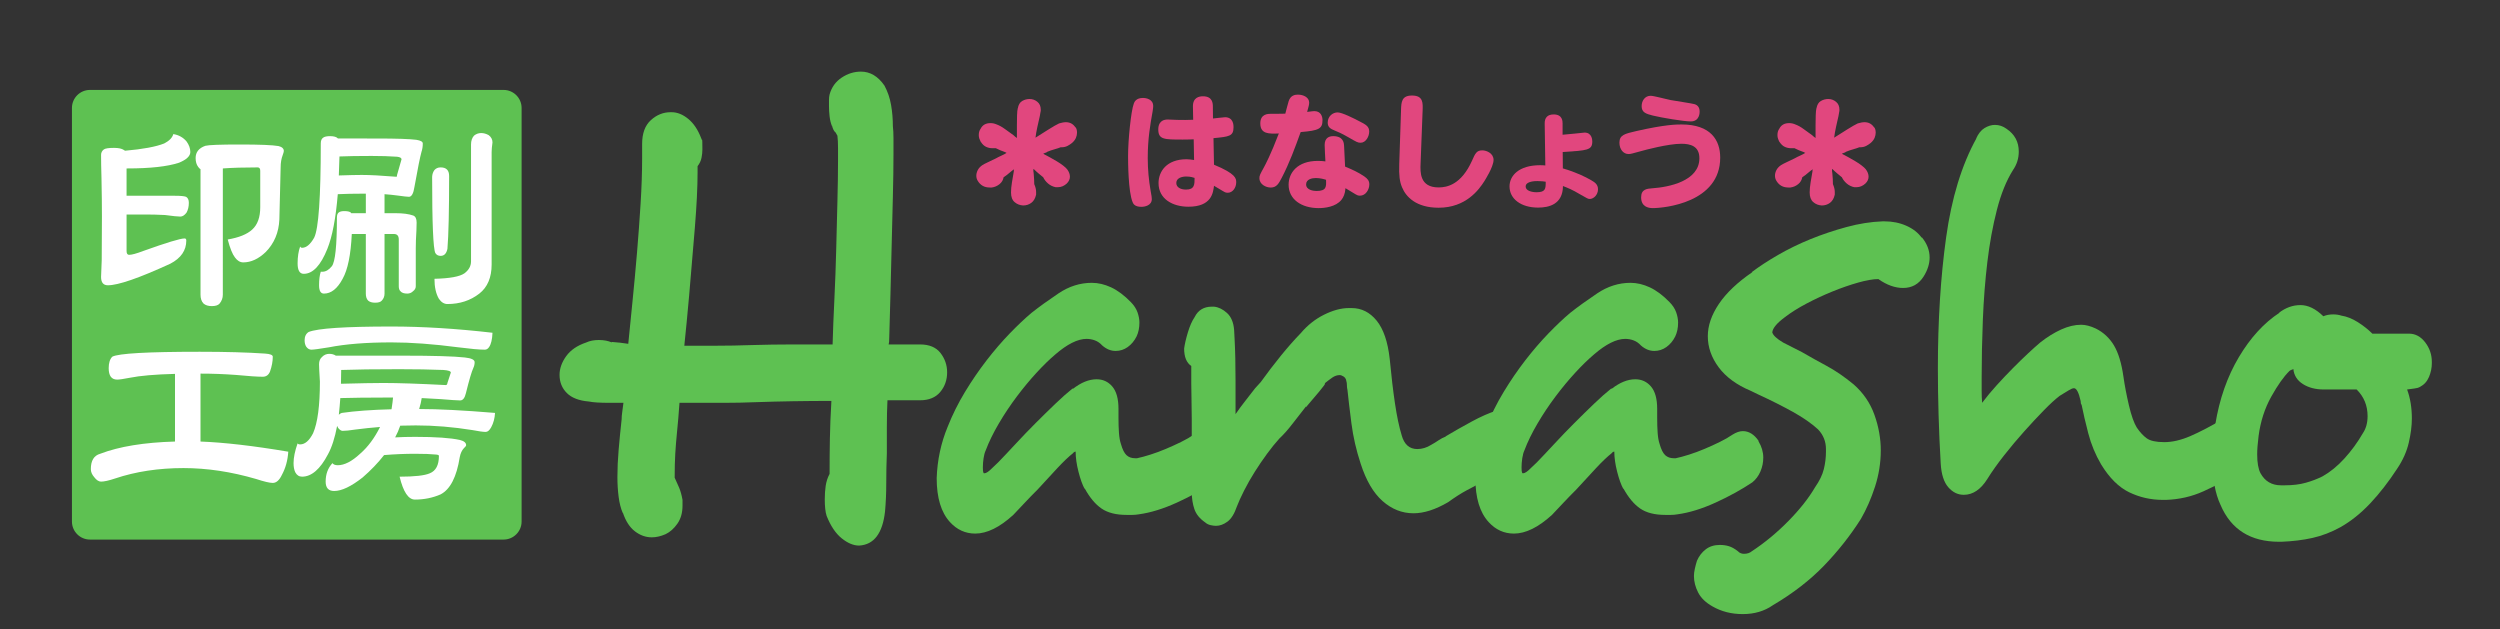 <?xml version="1.0" encoding="UTF-8"?>
<!-- Generator: Adobe Illustrator 27.6.1, SVG Export Plug-In . SVG Version: 6.00 Build 0)  -->
<svg xmlns="http://www.w3.org/2000/svg" xmlns:xlink="http://www.w3.org/1999/xlink" version="1.1" id="レイヤー_1" x="0px" y="0px" width="394.016px" height="99.213px" viewBox="0 0 394.016 99.213" xml:space="preserve">
<rect x="0" y="0" width="394.016" height="99.213" fill="#333333" stroke="none"/>
<g>
	<rect x="0" y="0" fill="none" width="394.016" height="99.213"></rect>
	<g>
		<path fill="#5EC152" d="M14.174,14.173c-1.559,0-2.835,1.276-2.835,2.835v65.197c0,1.559,1.276,2.835,2.835,2.835h65.198    c1.559,0,2.835-1.276,2.835-2.835V17.008c0-1.559-1.276-2.835-2.835-2.835H14.174z"></path>
		<g>
			<path fill="#5EC152" d="M148.182,61.786c-0.729,0.867-1.79,1.3-3.183,1.3h-5.13c-0.064,1.334-0.095,2.734-0.095,4.2     c0,1.4,0,2.767,0,4.1c-0.063,1.6-0.095,3.2-0.095,4.8c0,1.534-0.064,3-0.19,4.4c-0.38,3.466-1.743,5.266-4.085,5.4     c-0.888,0-1.805-0.384-2.755-1.15c-0.95-0.767-1.743-1.95-2.375-3.55c-0.19-0.6-0.285-1.467-0.285-2.6     c0-0.733,0.047-1.433,0.143-2.1c0.095-0.666,0.3-1.3,0.617-1.9c0-1.933,0.015-3.783,0.047-5.55c0.031-1.766,0.11-3.75,0.238-5.95     c-2.028,0-4.054,0.017-6.08,0.05c-2.028,0.035-3.99,0.084-5.89,0.15c-1.647,0.067-3.263,0.1-4.845,0.1c-1.52,0-3.009,0-4.465,0     h-2.66c-0.064,0.935-0.128,1.75-0.19,2.45c-0.064,0.7-0.128,1.384-0.19,2.05c-0.127,1.267-0.223,2.435-0.285,3.5     c-0.064,1.067-0.095,2.3-0.095,3.7v0.1c0.252,0.534,0.49,1.067,0.712,1.6c0.221,0.535,0.395,1.167,0.523,1.9v0.9     c0,1.133-0.271,2.083-0.808,2.85c-0.539,0.766-1.156,1.315-1.853,1.65c-0.76,0.333-1.489,0.5-2.185,0.5     c-0.95,0-1.838-0.317-2.66-0.95c-0.824-0.634-1.458-1.617-1.9-2.95v0.1c-0.317-0.734-0.539-1.6-0.665-2.6     c-0.127-1-0.19-2.033-0.19-3.1c0-1.333,0.062-2.75,0.19-4.25c0.126-1.5,0.285-3.116,0.475-4.85c0-0.333,0.031-0.716,0.095-1.15     c0.062-0.433,0.126-0.916,0.19-1.45h-2.28c-0.698,0-1.315-0.016-1.853-0.05c-0.539-0.033-0.966-0.083-1.282-0.15     c-1.584-0.133-2.755-0.583-3.515-1.35c-0.76-0.766-1.14-1.716-1.14-2.85c0-1,0.348-1.983,1.045-2.95     c0.696-0.965,1.741-1.683,3.135-2.15c0.57-0.266,1.235-0.4,1.995-0.4c0.822,0,1.52,0.134,2.09,0.4l-0.095-0.1     c0.95,0.067,1.836,0.167,2.66,0.3c0.19-1.933,0.411-4.15,0.665-6.65c0.252-2.5,0.49-5.066,0.712-7.7     c0.221-2.633,0.411-5.233,0.57-7.8c0.157-2.566,0.237-4.916,0.237-7.05v-2.3c0-1.666,0.458-2.916,1.377-3.75     c0.917-0.833,1.948-1.25,3.087-1.25h0.19c0.886,0,1.758,0.35,2.613,1.05c0.855,0.7,1.535,1.717,2.042,3.05     c0.062,0.2,0.11,0.284,0.143,0.25c0.031-0.033,0.047,0.484,0.047,1.55c0,0.4-0.047,0.834-0.143,1.3     c-0.095,0.467-0.301,0.9-0.617,1.3v1c0,2.267-0.143,5.167-0.428,8.7c-0.285,3.535-0.586,7.1-0.902,10.7     c-0.128,1.4-0.254,2.767-0.38,4.1c-0.127,1.334-0.253,2.6-0.38,3.8c1.583,0,3.261,0,5.035,0c1.772,0,3.61-0.033,5.51-0.1     c2.216-0.065,4.37-0.1,6.46-0.1c2.152,0,4.275,0,6.365,0c0.062-2.2,0.157-4.6,0.285-7.2c0.126-2.6,0.221-5.2,0.285-7.8     c0.062-2.6,0.126-5.116,0.19-7.55c0.062-2.433,0.095-4.55,0.095-6.35c0-0.732,0-1.433,0-2.1c0-0.733-0.033-1.366-0.095-1.9     c-0.063-0.133-0.111-0.215-0.142-0.25c-0.033-0.033-0.081-0.115-0.143-0.25c-0.254-0.2-0.444-0.565-0.57-1.1v0.1     c-0.19-0.465-0.317-0.982-0.38-1.55c-0.064-0.565-0.095-1.116-0.095-1.65c0-0.333,0-0.633,0-0.9c0-0.333,0.031-0.633,0.095-0.9     c0.316-1.133,0.95-2.016,1.9-2.65c0.95-0.633,1.962-0.95,3.04-0.95c1.457,0,2.691,0.734,3.705,2.2     c0.506,0.935,0.855,1.95,1.045,3.05c0.19,1.1,0.285,2.217,0.285,3.35c0.062,0.535,0.095,1.167,0.095,1.9c0,0.734,0,1.6,0,2.6     c0,1.935-0.033,4.135-0.095,6.6c-0.064,2.467-0.127,5.017-0.19,7.65c-0.064,2.635-0.128,5.217-0.19,7.75     c-0.064,2.535-0.128,4.8-0.19,6.8c0,0.534-0.033,0.9-0.095,1.1H145c1.456,0,2.532,0.45,3.23,1.35     c0.696,0.9,1.045,1.917,1.045,3.05C149.275,59.885,148.91,60.92,148.182,61.786z"></path>
			<path fill="#5EC152" d="M193.004,72.126c0,0.76-0.15,1.489-0.45,2.185c-0.3,0.698-0.725,1.268-1.275,1.71     c-1.7,1.14-3.626,2.201-5.775,3.183c-2.15,0.981-4.151,1.599-6,1.853c-0.351,0.062-0.701,0.095-1.05,0.095c-0.35,0-0.65,0-0.9,0     c-1.65,0-2.962-0.333-3.938-0.998s-1.863-1.725-2.663-3.183v0.095c-0.35-0.632-0.675-1.535-0.975-2.708     c-0.3-1.171-0.45-2.232-0.45-3.183c-0.15,0-0.3,0.095-0.45,0.285c-0.65,0.508-1.462,1.283-2.438,2.328     c-0.975,1.045-2.013,2.17-3.112,3.373c-0.701,0.697-1.363,1.377-1.987,2.042c-0.626,0.665-1.238,1.313-1.838,1.947     c-2.15,1.962-4.15,2.945-6,2.945c-1.55,0-2.875-0.603-3.975-1.805c-1.4-1.52-2.1-3.831-2.1-6.935     c0.1-2.85,0.675-5.541,1.725-8.075c0.75-1.9,1.662-3.736,2.737-5.51c1.075-1.772,2.212-3.435,3.413-4.988     c1.2-1.551,2.412-2.959,3.637-4.227c1.225-1.267,2.363-2.343,3.413-3.23c1.2-0.95,2.625-1.979,4.275-3.088     c1.65-1.107,3.4-1.662,5.25-1.662c1,0,2.012,0.237,3.038,0.712c1.024,0.475,2.062,1.251,3.113,2.327     c0.499,0.508,0.85,1.045,1.05,1.615c0.199,0.57,0.3,1.109,0.3,1.615c0,0.824-0.15,1.553-0.45,2.185     c-0.351,0.698-0.813,1.251-1.388,1.663c-0.575,0.413-1.213,0.618-1.913,0.618c-0.75,0-1.451-0.285-2.1-0.855     c-0.351-0.38-0.738-0.649-1.163-0.808c-0.425-0.157-0.863-0.237-1.312-0.237c-1.4,0-3.05,0.824-4.95,2.47     c-0.9,0.76-1.875,1.71-2.925,2.85c-1.05,1.14-2.088,2.391-3.113,3.752c-1.025,1.363-1.976,2.788-2.85,4.275     c-0.875,1.489-1.563,2.897-2.062,4.228c-0.15,0.318-0.263,0.729-0.338,1.235c-0.075,0.508-0.112,0.983-0.112,1.425     c0,0.444,0.024,0.698,0.075,0.76c0,0.128,0.049,0.19,0.15,0.19c0.3,0,0.724-0.285,1.275-0.855l0.9-0.855     c0.799-0.822,1.712-1.789,2.738-2.897c1.024-1.107,2.074-2.2,3.15-3.277c1.075-1.076,2.125-2.105,3.15-3.087     c1.024-0.981,1.937-1.789,2.737-2.422v0.095c1.3-1.012,2.55-1.52,3.75-1.52c1,0,1.825,0.38,2.475,1.14     c0.649,0.76,0.975,1.933,0.975,3.515v1.425c0,0.888,0.024,1.679,0.075,2.375c0.049,0.698,0.15,1.268,0.3,1.71     c0.25,0.888,0.55,1.489,0.9,1.805c0.349,0.317,0.799,0.475,1.35,0.475h0.3c0.6-0.126,1.3-0.316,2.1-0.57     c0.799-0.252,1.613-0.554,2.438-0.902c0.825-0.348,1.625-0.712,2.4-1.093c0.775-0.38,1.437-0.76,1.988-1.14     c0.6-0.38,1.149-0.57,1.65-0.57c0.949,0,1.774,0.508,2.475,1.52v0.095C192.753,70.384,193.004,71.239,193.004,72.126z"></path>
			<path fill="#5EC152" d="M239.729,72.371c-0.3,0.844-0.801,1.485-1.5,1.925c-0.351,0.148-0.664,0.275-0.938,0.385     c-0.275,0.11-0.562,0.165-0.863,0.165h-0.6c-0.6,0.368-1.275,0.698-2.025,0.99h0.075c-0.851,0.44-1.751,0.918-2.7,1.43     c-0.95,0.514-1.925,1.138-2.925,1.87c-2,1.172-3.825,1.76-5.475,1.76c-1.8,0-3.425-0.643-4.875-1.925     c-1.451-1.282-2.601-3.245-3.45-5.885c-0.701-2.126-1.188-4.252-1.462-6.38c-0.275-2.126-0.487-3.922-0.637-5.39v0.11     c-0.051-0.292-0.075-0.55-0.075-0.77c0-0.22-0.026-0.402-0.075-0.55c-0.05-0.44-0.275-0.732-0.675-0.88     c-0.101-0.072-0.225-0.11-0.375-0.11c-0.401,0-0.788,0.129-1.163,0.385c-0.375,0.258-0.788,0.569-1.237,0.935h0.075     c0.1,0-0.2,0.423-0.9,1.265c-0.701,0.844-1.4,1.668-2.1,2.475v-0.11c-0.701,0.88-1.4,1.779-2.1,2.695     c-0.701,0.918-1.4,1.705-2.1,2.365c-0.6,0.66-1.238,1.449-1.913,2.365c-0.675,0.918-1.325,1.87-1.95,2.86     c-0.625,0.99-1.188,1.98-1.688,2.97c-0.5,0.99-0.875,1.815-1.125,2.475c-0.4,1.172-0.9,1.98-1.5,2.42     c-0.6,0.44-1.2,0.66-1.8,0.66c-0.251,0-0.538-0.038-0.862-0.11c-0.326-0.074-0.613-0.22-0.863-0.44     c-0.851-0.588-1.413-1.284-1.688-2.09c-0.275-0.808-0.413-1.722-0.413-2.75v-11.44c0-1.026-0.013-2.016-0.037-2.97     c-0.026-0.953-0.038-1.833-0.038-2.64v-2.75c-0.75-0.512-1.125-1.43-1.125-2.75c0.1-0.732,0.3-1.595,0.6-2.585     c0.3-0.99,0.649-1.777,1.05-2.365c0.55-1.1,1.45-1.65,2.7-1.65h0.375c0.699,0.074,1.375,0.404,2.025,0.99     c0.649,0.587,1.024,1.468,1.125,2.64c0,0.22,0.012,0.459,0.038,0.715c0.024,0.258,0.037,0.495,0.037,0.715     c0.049,0.88,0.087,1.908,0.113,3.08c0.024,1.174,0.038,2.384,0.038,3.63v5.17c0.499-0.732,1.012-1.43,1.537-2.09     c0.525-0.66,1.037-1.32,1.538-1.98c0.15-0.146,0.3-0.311,0.45-0.495c0.15-0.182,0.3-0.347,0.45-0.495     c1-1.392,2.05-2.767,3.15-4.125c1.099-1.356,2.149-2.547,3.15-3.575c1.05-1.246,2.274-2.217,3.675-2.915     c1.399-0.696,2.7-1.045,3.9-1.045h0.45c1.549,0,2.862,0.66,3.938,1.98c1.075,1.32,1.763,3.337,2.062,6.05     c0.25,2.64,0.525,4.969,0.825,6.985c0.3,2.018,0.649,3.685,1.05,5.005c0.399,1.468,1.225,2.2,2.475,2.2     c0.75,0,1.474-0.22,2.175-0.66c0.4-0.22,0.788-0.457,1.163-0.715c0.375-0.256,0.762-0.457,1.163-0.605h-0.075     c1.35-0.806,2.738-1.595,4.163-2.365s2.712-1.337,3.862-1.705c0.199-0.072,0.55-0.11,1.05-0.11c1.099,0,1.913,0.478,2.438,1.43     c0.525,0.954,0.812,2.128,0.862,3.52v0.22C240.179,70.666,240.029,71.528,239.729,72.371z"></path>
			<path fill="#5EC152" d="M277.903,72.126c0,0.76-0.15,1.489-0.45,2.185c-0.3,0.698-0.726,1.268-1.275,1.71     c-1.7,1.14-3.625,2.201-5.775,3.183c-2.15,0.981-4.151,1.599-6,1.853c-0.35,0.062-0.701,0.095-1.05,0.095c-0.351,0-0.65,0-0.9,0     c-1.65,0-2.963-0.333-3.938-0.998c-0.975-0.665-1.863-1.725-2.663-3.183v0.095c-0.351-0.632-0.675-1.535-0.975-2.708     c-0.3-1.171-0.45-2.232-0.45-3.183c-0.15,0-0.3,0.095-0.45,0.285c-0.65,0.508-1.462,1.283-2.438,2.328s-2.013,2.17-3.113,3.373     c-0.701,0.697-1.363,1.377-1.987,2.042c-0.626,0.665-1.237,1.313-1.837,1.947c-2.15,1.962-4.151,2.945-6,2.945     c-1.55,0-2.876-0.603-3.975-1.805c-1.4-1.52-2.1-3.831-2.1-6.935c0.1-2.85,0.675-5.541,1.725-8.075     c0.75-1.9,1.662-3.736,2.737-5.51c1.075-1.772,2.213-3.435,3.413-4.988c1.2-1.551,2.412-2.959,3.638-4.227     c1.225-1.267,2.362-2.343,3.413-3.23c1.2-0.95,2.625-1.979,4.275-3.088c1.65-1.107,3.399-1.662,5.25-1.662     c1,0,2.012,0.237,3.038,0.712c1.024,0.475,2.062,1.251,3.112,2.327c0.499,0.508,0.85,1.045,1.05,1.615     c0.199,0.57,0.3,1.109,0.3,1.615c0,0.824-0.15,1.553-0.45,2.185c-0.35,0.698-0.813,1.251-1.387,1.663     c-0.576,0.413-1.213,0.618-1.913,0.618c-0.75,0-1.451-0.285-2.1-0.855c-0.351-0.38-0.738-0.649-1.163-0.808     c-0.425-0.157-0.862-0.237-1.312-0.237c-1.4,0-3.05,0.824-4.95,2.47c-0.9,0.76-1.875,1.71-2.925,2.85     c-1.05,1.14-2.088,2.391-3.112,3.752c-1.025,1.363-1.976,2.788-2.85,4.275c-0.875,1.489-1.563,2.897-2.062,4.228     c-0.15,0.318-0.263,0.729-0.337,1.235c-0.075,0.508-0.113,0.983-0.113,1.425c0,0.444,0.025,0.698,0.075,0.76     c0,0.128,0.049,0.19,0.15,0.19c0.3,0,0.724-0.285,1.275-0.855l0.9-0.855c0.799-0.822,1.712-1.789,2.737-2.897     c1.024-1.107,2.074-2.2,3.15-3.277c1.075-1.076,2.125-2.105,3.15-3.087c1.024-0.981,1.938-1.789,2.738-2.422v0.095     c1.299-1.012,2.55-1.52,3.75-1.52c1,0,1.825,0.38,2.475,1.14c0.649,0.76,0.975,1.933,0.975,3.515v1.425     c0,0.888,0.025,1.679,0.075,2.375c0.049,0.698,0.15,1.268,0.3,1.71c0.25,0.888,0.55,1.489,0.9,1.805     c0.349,0.317,0.799,0.475,1.35,0.475h0.3c0.6-0.126,1.299-0.316,2.1-0.57c0.799-0.252,1.612-0.554,2.438-0.902     c0.825-0.348,1.624-0.712,2.4-1.093c0.774-0.38,1.437-0.76,1.987-1.14c0.6-0.38,1.15-0.57,1.65-0.57     c0.949,0,1.774,0.508,2.475,1.52v0.095C277.653,70.384,277.903,71.239,277.903,72.126z"></path>
			<path fill="#5EC152" d="M299.938,45.385c-1.268,0-2.565-0.465-3.895-1.4c-0.824,0-1.885,0.185-3.183,0.55     c-1.299,0.367-2.645,0.834-4.038,1.4c-1.394,0.567-2.755,1.2-4.085,1.9c-1.33,0.7-2.47,1.417-3.42,2.15     c-1.268,0.935-1.933,1.734-1.995,2.4c0.126,0.467,0.696,1,1.71,1.6c0.506,0.267,0.997,0.517,1.472,0.75     c0.475,0.234,0.965,0.484,1.473,0.75c1.266,0.734,2.58,1.467,3.942,2.2c1.361,0.734,2.77,1.7,4.228,2.9     c1.52,1.334,2.612,2.935,3.277,4.8c0.665,1.867,0.998,3.734,0.998,5.6c0,1.935-0.301,3.834-0.902,5.7     c-0.603,1.866-1.346,3.565-2.232,5.1c-1.648,2.6-3.579,5.05-5.795,7.35c-2.218,2.3-4.909,4.383-8.075,6.25     c-1.33,0.933-2.914,1.4-4.75,1.4c-1.774,0-3.357-0.4-4.75-1.2c-1.078-0.6-1.838-1.334-2.28-2.2     c-0.444-0.867-0.665-1.734-0.665-2.6c0-0.334,0.047-0.717,0.142-1.15c0.095-0.434,0.205-0.85,0.333-1.25     c0.316-0.734,0.775-1.334,1.378-1.8c0.601-0.467,1.345-0.7,2.232-0.7c0.506,0,0.981,0.066,1.425,0.2     c0.442,0.133,0.917,0.4,1.425,0.8c0.252,0.266,0.57,0.4,0.95,0.4c0.506,0,0.917-0.135,1.235-0.4     c2.026-1.334,3.943-2.917,5.748-4.75c1.805-1.834,3.214-3.617,4.228-5.35c0.696-1,1.155-1.95,1.377-2.85     c0.221-0.9,0.333-1.816,0.333-2.75v-0.4c0-1.2-0.413-2.233-1.235-3.1c-1.014-0.933-2.328-1.85-3.942-2.75     c-1.615-0.9-3.437-1.816-5.462-2.75c-0.254-0.133-0.46-0.233-0.618-0.3c-0.159-0.065-0.365-0.166-0.618-0.3     c-2.217-0.933-3.895-2.166-5.035-3.7c-1.14-1.533-1.71-3.166-1.71-4.9c0-1.666,0.584-3.366,1.757-5.1     c1.171-1.732,2.929-3.4,5.272-5h-0.095c1.14-0.865,2.518-1.766,4.133-2.7c1.615-0.933,3.325-1.766,5.13-2.5     c1.805-0.733,3.688-1.366,5.652-1.9c1.962-0.533,3.862-0.833,5.7-0.9h0.285c1.266,0,2.422,0.234,3.467,0.7     c1.045,0.467,1.853,1.1,2.422,1.9v-0.1c0.822,1,1.235,2.067,1.235,3.2c0,1-0.318,2-0.95,3     C302.408,44.786,301.33,45.385,299.938,45.385z"></path>
			<path fill="#5EC152" d="M355.372,68.885c0.049,0.4,0.075,0.8,0.075,1.2c0,0.8-0.163,1.567-0.488,2.3     c-0.326,0.734-0.838,1.334-1.537,1.8c-2.25,1.334-4.301,2.417-6.15,3.25c-1.85,0.834-3.825,1.283-5.925,1.35h-0.45     c-1.9,0-3.675-0.4-5.325-1.2s-3.125-2.266-4.425-4.4c-0.9-1.533-1.575-3.166-2.025-4.9c-0.45-1.733-0.8-3.233-1.05-4.5     c-0.101-0.066-0.15-0.266-0.15-0.6c-0.3-1.333-0.65-2-1.05-2c-0.2,0-0.487,0.117-0.862,0.35c-0.375,0.234-0.838,0.517-1.388,0.85     c-0.701,0.535-1.538,1.3-2.512,2.3c-0.975,1-2,2.1-3.075,3.3c-1.076,1.2-2.126,2.45-3.15,3.75c-1.025,1.3-1.913,2.55-2.663,3.75     c-1.045,1.667-2.284,2.5-3.717,2.5c-0.94,0-1.755-0.4-2.447-1.2c-0.691-0.8-1.087-2.033-1.186-3.7     c-0.15-2.533-0.262-5.083-0.337-7.65c-0.075-2.566-0.112-5.016-0.112-7.35c0-7.533,0.432-14.416,1.298-20.65     c0.865-6.233,2.461-11.45,4.786-15.65l-0.075,0.1c0.346-0.8,0.793-1.365,1.342-1.7c0.548-0.333,1.098-0.5,1.649-0.5     c0.649,0,1.249,0.2,1.8,0.6c1.3,0.867,1.95,2.067,1.95,3.6c0,1.067-0.3,2.035-0.9,2.9c-1.05,1.667-1.9,3.767-2.55,6.3     c-0.65,2.534-1.151,5.267-1.5,8.2c-0.351,2.934-0.588,5.984-0.712,9.15c-0.125,3.167-0.188,6.184-0.188,9.05     c0,0.734,0,1.435,0,2.1c0,0.667,0.024,1.3,0.075,1.9c0.7-0.933,1.475-1.866,2.325-2.8c0.85-0.933,1.688-1.816,2.513-2.65     c0.825-0.833,1.612-1.6,2.362-2.3c0.75-0.7,1.399-1.283,1.95-1.75c1.099-0.866,2.199-1.55,3.3-2.05     c1.099-0.5,2.149-0.75,3.15-0.75c0.7,0,1.474,0.2,2.325,0.6c1.2,0.6,2.149,1.484,2.85,2.65c0.699,1.167,1.2,2.817,1.5,4.95     c0.199,1.4,0.487,2.9,0.862,4.5c0.375,1.6,0.788,2.768,1.237,3.5c0.5,0.734,1.024,1.3,1.575,1.7c0.55,0.4,1.474,0.6,2.775,0.6     c1.25,0,2.612-0.316,4.087-0.95c1.475-0.633,3.287-1.583,5.438-2.85c0.6-0.4,1.125-0.6,1.575-0.6c0.649,0,1.212,0.267,1.688,0.8     c0.475,0.534,0.862,1.167,1.163,1.9v-0.1C355.223,68.153,355.322,68.485,355.372,68.885z"></path>
			<path fill="#5EC152" d="M382.822,59.414c-0.3,0.708-0.775,1.229-1.425,1.567c-0.251,0.136-0.551,0.22-0.899,0.253     c-0.351,0.034-0.726,0.084-1.125,0.151c0.499,1.334,0.75,2.867,0.75,4.6c0,1.134-0.163,2.4-0.488,3.8     c-0.325,1.4-0.938,2.767-1.837,4.1c-1.351,2.067-2.764,3.885-4.237,5.45c-1.476,1.565-3.038,2.815-4.688,3.75     c-1.451,0.8-2.926,1.366-4.426,1.7c-1.5,0.333-3.125,0.533-4.875,0.6h-0.375c-4.5,0-7.575-1.934-9.225-5.8     c-0.851-1.8-1.275-4.166-1.275-7.1c0-1.8,0.15-3.666,0.45-5.6c0.649-4,1.887-7.533,3.713-10.6c1.824-3.066,3.962-5.4,6.412-7     h-0.075c1.05-0.8,2.175-1.2,3.375-1.2c1.2,0,2.4,0.587,3.601,1.761c0.45-0.195,0.975-0.293,1.575-0.293     c0.449,0,0.874,0.065,1.274,0.195c0.85,0.131,1.712,0.475,2.588,1.028c0.874,0.555,1.637,1.158,2.287,1.81h5.775     c0.999,0,1.849,0.456,2.55,1.366c0.699,0.911,1.05,1.939,1.05,3.084v0.203C383.272,57.981,383.123,58.706,382.822,59.414z      M373.147,65.586c0-1.666-0.575-3.065-1.725-4.2h-5.175c-1.301,0-2.4-0.286-3.301-0.859c-0.899-0.573-1.4-1.365-1.5-2.378     c-0.05,0.069-0.125,0.102-0.225,0.102c-0.101,0.067-0.176,0.1-0.225,0.1l-0.15,0.102c-0.9,0.878-1.863,2.236-2.888,4.075     c-1.025,1.841-1.688,3.894-1.987,6.16c-0.15,1.2-0.225,2.167-0.225,2.9c0,1.334,0.175,2.334,0.525,3     c0.7,1.267,1.774,1.9,3.225,1.9h0.6c1.249,0,2.35-0.133,3.3-0.4c0.949-0.266,1.825-0.6,2.625-1c1.2-0.666,2.35-1.6,3.45-2.8     c1.1-1.2,2.074-2.533,2.925-4C372.896,67.553,373.147,66.653,373.147,65.586z"></path>
		</g>
	</g>
	<g>
		<g>
			<g>
				<path fill="#E1477E" d="M169.745,20.918c0,0.259-0.058,0.527-0.171,0.806c-0.116,0.276-0.321,0.545-0.614,0.804      c-0.195,0.164-0.43,0.317-0.708,0.464c-0.274,0.146-0.592,0.22-0.952,0.22h-0.143c-0.229,0.098-0.547,0.205-0.956,0.317      c-0.406,0.112-0.806,0.251-1.196,0.415h0.049c-0.098,0.066-0.205,0.112-0.313,0.146c-0.116,0.031-0.224,0.08-0.321,0.147      c0.326,0.164,0.674,0.35,1.05,0.561c0.376,0.21,0.742,0.42,1.103,0.632c0.356,0.213,0.68,0.433,0.977,0.66      c0.289,0.227,0.503,0.422,0.631,0.583c0.293,0.391,0.443,0.784,0.443,1.172c0,0.391-0.165,0.749-0.488,1.074      c-0.425,0.391-0.898,0.586-1.42,0.586h-0.342c-0.455-0.095-0.854-0.29-1.196-0.583c-0.342-0.296-0.596-0.621-0.757-0.979      c-0.195-0.161-0.43-0.356-0.708-0.583c-0.274-0.23-0.547-0.472-0.806-0.735v0.049h-0.049c0,0.261,0.015,0.456,0.049,0.586      c0.033,0.327,0.058,0.651,0.073,0.977c0.015,0.325,0.024,0.586,0.024,0.781c0.195,0.454,0.293,0.859,0.293,1.218v0.44      c-0.132,0.584-0.382,1.018-0.757,1.292c-0.376,0.278-0.806,0.415-1.294,0.415c-0.522-0.031-0.972-0.21-1.343-0.535      c-0.376-0.324-0.561-0.83-0.561-1.514c0-0.456,0.048-0.983,0.145-1.584c0.098-0.604,0.196-1.18,0.293-1.731      c0-0.164,0.016-0.279,0.05-0.345c-0.098,0.065-0.205,0.14-0.318,0.22c-0.116,0.083-0.204,0.156-0.267,0.22      c-0.196,0.163-0.382,0.317-0.562,0.464c-0.18,0.146-0.352,0.269-0.513,0.366c-0.067,0.423-0.277,0.781-0.634,1.074      c-0.361,0.293-0.767,0.469-1.222,0.534h-0.342c-0.815,0-1.435-0.342-1.855-1.022c-0.165-0.259-0.244-0.534-0.244-0.83      c0-0.29,0.073-0.583,0.22-0.876s0.381-0.555,0.708-0.781c0.195-0.13,0.488-0.283,0.879-0.465      c0.391-0.178,0.812-0.381,1.27-0.609c0.293-0.164,0.582-0.311,0.879-0.439c0.293-0.127,0.567-0.276,0.83-0.438      c-0.067,0-0.131-0.034-0.194-0.098c-0.294-0.1-0.571-0.205-0.83-0.317c-0.264-0.114-0.489-0.22-0.685-0.317h-0.536      c-0.361,0-0.694-0.073-1.002-0.22c-0.312-0.146-0.58-0.397-0.806-0.757v0.049c-0.102-0.195-0.181-0.381-0.248-0.562      c-0.063-0.176-0.098-0.364-0.098-0.56c0-0.425,0.098-0.764,0.297-1.025c0.293-0.586,0.811-0.881,1.559-0.881      c0.327,0,0.639,0.068,0.932,0.195c0.455,0.166,0.909,0.417,1.367,0.759c0.455,0.34,0.895,0.657,1.319,0.952      c0.161,0.164,0.342,0.311,0.537,0.438v-2c0-0.552,0.005-1.081,0.024-1.584c0.015-0.506,0.058-0.884,0.122-1.147v0.049      c0.098-0.552,0.322-0.933,0.684-1.145c0.36-0.212,0.751-0.317,1.172-0.317c0.454,0,0.863,0.146,1.221,0.439      c0.357,0.293,0.537,0.698,0.537,1.219v0.195c-0.034,0.132-0.059,0.261-0.073,0.391c-0.016,0.129-0.04,0.278-0.073,0.439      c-0.132,0.552-0.26,1.13-0.391,1.73c-0.132,0.604-0.229,1.162-0.293,1.683c0.619-0.391,1.303-0.82,2.051-1.294      c0.751-0.469,1.303-0.786,1.66-0.952c0.229-0.064,0.425-0.112,0.586-0.146c0.165-0.029,0.327-0.049,0.488-0.049      c0.653,0,1.157,0.278,1.518,0.83v-0.049C169.662,20.233,169.745,20.526,169.745,20.918z"></path>
			</g>
		</g>
		<g>
			<g>
				<path fill="#E1477E" d="M295.621,20.918c0,0.259-0.059,0.527-0.171,0.806c-0.116,0.276-0.321,0.545-0.614,0.804      c-0.195,0.164-0.43,0.317-0.704,0.464c-0.278,0.146-0.596,0.22-0.956,0.22h-0.147c-0.226,0.098-0.547,0.205-0.949,0.317      c-0.409,0.112-0.809,0.251-1.199,0.415h0.049c-0.098,0.066-0.205,0.112-0.314,0.146c-0.116,0.031-0.224,0.08-0.321,0.147      c0.326,0.164,0.674,0.35,1.054,0.561c0.372,0.21,0.741,0.42,1.095,0.632c0.36,0.213,0.684,0.433,0.977,0.66      c0.293,0.227,0.507,0.422,0.635,0.583c0.293,0.391,0.443,0.784,0.443,1.172c0,0.391-0.162,0.749-0.492,1.074      c-0.421,0.391-0.895,0.586-1.416,0.586h-0.342c-0.455-0.095-0.852-0.29-1.193-0.583c-0.342-0.296-0.596-0.621-0.76-0.979      c-0.195-0.161-0.43-0.356-0.705-0.583c-0.281-0.23-0.547-0.472-0.809-0.735v0.049h-0.049c0,0.261,0.018,0.456,0.049,0.586      c0.033,0.327,0.058,0.651,0.076,0.977c0.012,0.325,0.021,0.586,0.021,0.781c0.195,0.454,0.293,0.859,0.293,1.218v0.44      c-0.129,0.584-0.382,1.018-0.754,1.292c-0.379,0.278-0.809,0.415-1.297,0.415c-0.52-0.031-0.969-0.21-1.34-0.535      c-0.379-0.324-0.564-0.83-0.564-1.514c0-0.456,0.048-0.983,0.146-1.584c0.098-0.604,0.196-1.18,0.293-1.731      c0-0.164,0.018-0.279,0.05-0.345c-0.098,0.065-0.205,0.14-0.318,0.22c-0.113,0.083-0.201,0.156-0.268,0.22      c-0.196,0.163-0.382,0.317-0.562,0.464c-0.18,0.146-0.352,0.269-0.513,0.366c-0.067,0.423-0.278,0.781-0.634,1.074      c-0.361,0.293-0.764,0.469-1.222,0.534h-0.342c-0.819,0-1.435-0.342-1.855-1.022c-0.165-0.259-0.244-0.534-0.244-0.83      c0-0.29,0.069-0.583,0.22-0.876c0.147-0.293,0.381-0.555,0.708-0.781c0.195-0.13,0.488-0.283,0.879-0.465      c0.391-0.178,0.811-0.381,1.27-0.609c0.293-0.164,0.585-0.311,0.879-0.439c0.293-0.127,0.567-0.276,0.83-0.438      c-0.067,0-0.128-0.034-0.194-0.098c-0.294-0.1-0.572-0.205-0.83-0.317c-0.264-0.114-0.488-0.22-0.685-0.317h-0.536      c-0.361,0-0.694-0.073-1.002-0.22c-0.309-0.146-0.58-0.397-0.806-0.757v0.049c-0.098-0.195-0.185-0.381-0.245-0.562      c-0.066-0.176-0.098-0.364-0.098-0.56c0-0.425,0.098-0.764,0.294-1.025c0.293-0.586,0.81-0.881,1.561-0.881      c0.324,0,0.636,0.068,0.929,0.195c0.458,0.166,0.909,0.417,1.367,0.759c0.454,0.34,0.897,0.657,1.319,0.952      c0.164,0.164,0.342,0.311,0.537,0.438v-2c0-0.552,0.008-1.081,0.027-1.584c0.012-0.506,0.055-0.884,0.119-1.147v0.049      c0.098-0.552,0.322-0.933,0.684-1.145c0.36-0.212,0.751-0.317,1.172-0.317c0.457,0,0.863,0.146,1.221,0.439      c0.359,0.293,0.537,0.698,0.537,1.219v0.195c-0.031,0.132-0.059,0.261-0.07,0.391c-0.019,0.129-0.043,0.278-0.076,0.439      c-0.129,0.552-0.26,1.13-0.391,1.73c-0.129,0.604-0.227,1.162-0.293,1.683c0.619-0.391,1.303-0.82,2.051-1.294      c0.751-0.469,1.303-0.786,1.66-0.952c0.229-0.064,0.424-0.112,0.586-0.146c0.165-0.029,0.33-0.049,0.488-0.049      c0.653,0,1.16,0.278,1.514,0.83v-0.049C295.538,20.233,295.621,20.526,295.621,20.918z"></path>
			</g>
		</g>
		<g>
			<path fill="#E1477E" d="M178.692,16.337c0.08-0.24,0.34-0.9,1.44-0.9c0.52,0,1.62,0.2,1.62,1.28c0,0.18-0.02,0.42-0.1,0.88     c-0.38,2.141-0.76,4.281-0.76,7.301c0,1.781,0.16,3.481,0.46,5.221c0.14,0.74,0.18,1,0.18,1.26c0,1-1.1,1.22-1.64,1.22     c-1.06,0-1.28-0.5-1.36-0.68c-0.74-1.641-0.74-6.662-0.74-7.302C177.791,22.018,178.252,17.517,178.692,16.337z M191.334,25.959     c3.461,1.44,3.501,2.16,3.501,2.78c0,0.82-0.541,1.641-1.34,1.641c-0.36,0-0.56-0.14-0.82-0.3c-0.22-0.14-1.16-0.68-1.34-0.8     c-0.14,1.14-0.4,3.3-4.041,3.3c-2.44,0-4.701-1.2-4.701-3.721c0-1.82,1.26-3.761,4.421-3.761c0.24,0,0.82,0.06,1.18,0.12     l-0.06-3.261c-0.48,0.02-0.86,0.04-1.72,0.04c-2.961,0-3.861,0-3.861-1.62c0-0.541,0.16-1.541,1.5-1.541     c0.24,0,1.28,0.06,1.5,0.06c0.92,0.04,1.581,0,2.5-0.02l-0.04-2.081c-0.02-1.44,0.98-1.62,1.581-1.62c1.52,0,1.56,1.12,1.56,1.62     l0.02,1.88c0.3-0.02,1.621-0.2,1.9-0.2c1.34,0,1.34,1.3,1.34,1.56c0,1.44-0.68,1.5-3.161,1.74L191.334,25.959z M186.953,27.819     c-0.6,0-1.561,0.2-1.561,1.02c0,0.7,0.7,1.041,1.521,1.041c1.36,0,1.36-0.78,1.36-1.84     C187.654,27.819,187.114,27.819,186.953,27.819z"></path>
			<path fill="#E1477E" d="M202.012,28.019c-0.46,0.88-0.8,1.54-1.74,1.54c-0.72,0-1.78-0.48-1.78-1.48     c0-0.42,0.08-0.561,0.74-1.761c0.16-0.3,1.04-1.92,2.32-5.281c-1.52,0.06-2.92,0.12-2.92-1.581c0-1.521,1.22-1.521,1.7-1.521     c0.42,0,1.86,0,2.241-0.02c0.08-0.3,0.44-1.72,0.54-2c0.3-0.9,1-1,1.44-1c0.92,0,1.781,0.46,1.781,1.26     c0,0.28-0.06,0.56-0.32,1.46c0.86-0.1,0.96-0.12,1.14-0.12c1.021,0,1.28,0.84,1.28,1.42c0,1.36-0.56,1.64-3.44,1.88     C204.113,23.258,203.213,25.718,202.012,28.019z M208.774,22.838c0-1.14,0.74-1.38,1.36-1.38c1.6,0,1.68,1.12,1.7,1.48     c0.04,0.58,0.12,2.38,0.16,3.32c1.12,0.46,2.081,0.9,3.021,1.541c0.54,0.38,0.8,0.7,0.8,1.26c0,0.78-0.54,1.78-1.48,1.78     c-0.28,0-0.46-0.08-0.66-0.2c-0.22-0.14-1.36-0.84-1.62-0.98c-0.06,0.9-0.32,1.44-0.64,1.84c-0.9,1.12-2.661,1.3-3.581,1.3     c-2.74,0-4.741-1.4-4.741-3.681c0-1.84,1.34-3.761,4.621-3.761c0.52,0,0.88,0.04,1.18,0.08     C208.874,25.058,208.774,23.258,208.774,22.838z M207.373,28.059c-0.56,0-1.521,0.18-1.521,1c0,0.88,1.121,1.04,1.641,1.04     c1.58,0,1.541-0.68,1.5-1.76C208.694,28.239,208.074,28.059,207.373,28.059z M214.215,19.097c1.061,0.54,1.581,0.82,1.581,1.64     c0,0.76-0.52,1.76-1.36,1.76c-0.42,0-0.58-0.08-1.92-0.86c-1.08-0.62-1.561-0.82-2.24-1.101c-0.48-0.2-1.021-0.44-1.021-1.2     c0-1,0.78-1.62,1.561-1.62C211.514,17.717,213.375,18.657,214.215,19.097z"></path>
			<path fill="#E1477E" d="M220.812,17.316c0.04-1.24,0.1-2.26,1.72-2.26c1.801,0,1.721,1.18,1.681,2.38l-0.32,8.342     c-0.06,1.38-0.14,3.761,2.841,3.761c1.34,0,3.561-0.44,5.261-4.201c0.5-1.14,0.72-1.641,1.62-1.641c0.7,0,1.78,0.48,1.78,1.5     c0,1.1-1.36,3.201-1.44,3.341c-0.84,1.32-2.881,4.201-7.222,4.201c-3.521,0-5.141-1.7-5.761-3.221c-0.38-0.9-0.5-1.84-0.44-3.661     L220.812,17.316z"></path>
			<path fill="#E1477E" d="M246.313,26.539c2.141,0.62,3.601,1.36,4.461,1.86c0.581,0.34,1.081,0.66,1.081,1.44     c0,0.86-0.68,1.52-1.3,1.52c-0.26,0-0.4-0.08-1.541-0.74c-1.2-0.72-1.96-1.021-2.681-1.3c-0.02,2.88-2.2,3.4-3.92,3.4     c-2.681,0-4.501-1.36-4.501-3.34c0-1.681,1.46-3.341,4.821-3.341c0.36,0,0.62,0.02,0.82,0.04l-0.1-6.602     c-0.02-0.92,0.44-1.44,1.42-1.44c1.4,0,1.4,1.101,1.4,1.44v1.76c0.5-0.02,3.421-0.34,3.461-0.34c1.16,0,1.22,1.14,1.22,1.4     c0,1.38-0.78,1.42-4.661,1.66L246.313,26.539z M242.313,28.539c-0.3,0-1.86,0-1.86,0.86c0,0.66,0.96,0.9,1.72,0.9     c1.44,0,1.44-0.58,1.44-1.66C243.353,28.599,242.933,28.539,242.313,28.539z"></path>
			<path fill="#E1477E" d="M257.892,20.657c4.581-1.04,6.342-1.04,7.122-1.04c4.621,0,6.102,2.48,6.102,5.221     c0,7.102-8.782,7.961-10.643,7.961c-0.72,0-1.82-0.24-1.82-1.7c0-1.3,0.96-1.36,1.721-1.42c2.66-0.18,7.461-1.14,7.461-4.741     c0-1.92-1.42-2.28-2.841-2.28c-2.1,0-5.801,1-6.281,1.14c-1.54,0.42-1.72,0.48-2.041,0.48c-0.8,0-1.44-0.72-1.44-1.8     C255.232,21.277,256.072,21.077,257.892,20.657z M260.153,15.096c0.5,0,2.621,0.58,3.061,0.66c0.62,0.12,3.461,0.54,3.861,0.66     c0.24,0.08,0.8,0.3,0.8,1.16c0,0.18,0,1.561-1.4,1.561c-1.1,0-4.581-0.581-5.961-0.92c-1.14-0.28-1.78-0.52-1.78-1.48     C258.732,15.857,259.272,15.096,260.153,15.096z"></path>
		</g>
	</g>
	<g>
		<path fill="#FFFFFF" d="M27.315,21.133c0.849,0.137,1.541,0.52,2.077,1.148c0.402,0.547,0.603,1.107,0.603,1.682    c0,0.629-0.592,1.189-1.775,1.682c-1.831,0.602-4.544,0.902-8.139,0.902c-0.045,0-0.09,0-0.134,0v4.307h7.637    c0.871,0,1.451,0.055,1.742,0.164c0.29,0.164,0.436,0.479,0.436,0.943c0,0.602-0.123,1.122-0.369,1.559    c-0.313,0.41-0.636,0.615-0.971,0.615c-0.402,0-1.206-0.082-2.412-0.246c-1.095-0.055-2.1-0.082-3.015-0.082h-3.048v5.742    c0,0.41,0.134,0.615,0.402,0.615c0.424,0,1.172-0.205,2.245-0.615c3.662-1.312,5.828-1.969,6.498-1.969    c0.178,0,0.268,0.109,0.268,0.328c0,1.559-0.837,2.775-2.512,3.65c-4.936,2.27-8.218,3.404-9.848,3.404    c-0.715,0-1.072-0.437-1.072-1.312c0-0.273,0.034-1.148,0.101-2.625c0.022-1.613,0.034-3.91,0.034-6.891    c0-1.723-0.023-3.705-0.067-5.947c-0.045-1.531-0.067-2.789-0.067-3.773c0-0.355,0.145-0.642,0.436-0.861    c0.223-0.164,0.759-0.246,1.608-0.246c0.692,0,1.206,0.109,1.541,0.328c0.067,0.027,0.123,0.068,0.167,0.123    c2.836-0.246,4.901-0.629,6.197-1.148C26.679,22.199,27.159,21.707,27.315,21.133z M37.799,22.774    c3.126,0,5.158,0.082,6.096,0.246c0.558,0.137,0.837,0.396,0.837,0.779c0,0.109-0.056,0.314-0.167,0.615    c-0.224,0.574-0.335,1.23-0.335,1.969l-0.201,8.203c-0.09,2.051-0.804,3.76-2.144,5.127c-1.139,1.094-2.323,1.641-3.55,1.641    c-0.492,0-0.927-0.26-1.307-0.779c-0.402-0.519-0.782-1.462-1.139-2.83c1.764-0.301,3.048-0.82,3.852-1.559    c0.848-0.765,1.273-1.941,1.273-3.527v-5.742c0-0.355-0.134-0.533-0.402-0.533c-2.188,0-4.02,0.055-5.493,0.164V46.44    c0,0.52-0.167,0.984-0.502,1.395c-0.224,0.273-0.636,0.41-1.239,0.41c-0.559,0-0.994-0.137-1.307-0.41    c-0.313-0.328-0.469-0.793-0.469-1.395V26.67c-0.134-0.082-0.257-0.205-0.369-0.369c-0.268-0.355-0.402-0.82-0.402-1.395    c0-0.929,0.514-1.572,1.541-1.928C32.909,22.842,34.718,22.774,37.799,22.774z"></path>
		<path fill="#FFFFFF" d="M59.364,21.83c3.082,0,5.169,0.068,6.264,0.205c0.67,0.109,1.005,0.301,1.005,0.574    c0,0.492-0.067,0.93-0.201,1.312c-0.223,0.793-0.592,2.625-1.105,5.496c-0.156,1.066-0.447,1.6-0.871,1.6    c-0.246,0-0.86-0.068-1.842-0.205c-0.603-0.082-1.273-0.15-2.01-0.205v2.994h1.742c1.161,0,2.088,0.123,2.78,0.369    c0.357,0.137,0.536,0.506,0.536,1.107c0,0.219-0.011,0.643-0.033,1.271c-0.067,1.066-0.101,1.996-0.101,2.789v5.988    c0,0.301-0.146,0.561-0.436,0.779c-0.246,0.246-0.547,0.369-0.904,0.369c-0.514,0-0.871-0.123-1.072-0.369    c-0.179-0.164-0.268-0.424-0.268-0.779v-7.383c0-0.574-0.257-0.861-0.771-0.861h-1.474v9.393c0,0.438-0.146,0.807-0.436,1.107    c-0.179,0.219-0.525,0.328-1.039,0.328c-0.491,0-0.86-0.109-1.105-0.328c-0.246-0.246-0.369-0.615-0.369-1.107v-9.393h-2.211    c-0.156,3.281-0.636,5.633-1.44,7.055c-0.827,1.559-1.809,2.338-2.948,2.338c-0.514,0-0.771-0.437-0.771-1.312    c0-0.875,0.089-1.585,0.268-2.133h0.268c0.513,0,1.005-0.287,1.474-0.861c0.536-0.683,0.804-3.24,0.804-7.67    c0-0.41,0.101-0.683,0.302-0.82c0.178-0.137,0.469-0.205,0.871-0.205c0.514,0,0.859,0.082,1.039,0.246    c0.022,0.027,0.034,0.055,0.034,0.082h2.311v-3.076c-0.156,0-0.324,0-0.502,0c-1.429,0-2.736,0.027-3.919,0.082    c-0.313,3.801-0.86,6.672-1.642,8.613c-1.05,2.625-2.289,3.938-3.718,3.938c-0.648,0-0.972-0.547-0.972-1.641    c0-1.039,0.134-1.928,0.402-2.666c0.067,0.137,0.167,0.205,0.301,0.205c0.67,0,1.306-0.533,1.909-1.6    c0.692-1.395,1.039-6.343,1.039-14.848c0-0.437,0.123-0.738,0.368-0.902c0.201-0.164,0.57-0.246,1.105-0.246    c0.603,0,1.016,0.123,1.239,0.369H59.364z M53.502,24.66c-0.022,1.04-0.056,2.037-0.101,2.994    c1.608-0.055,2.813-0.082,3.618-0.082c1.294,0,3.115,0.096,5.459,0.287c0.067,0,0.101-0.096,0.101-0.287l0.704-2.461    c0-0.219-0.234-0.355-0.704-0.41c-1.161-0.082-2.501-0.123-4.02-0.123C56.483,24.578,54.797,24.606,53.502,24.66z M69.446,26.383    c0.893,0,1.34,0.451,1.34,1.354c0,5.496-0.089,9.325-0.268,11.484c-0.156,0.738-0.514,1.107-1.072,1.107    c-0.38,0-0.659-0.15-0.837-0.451c-0.335-0.711-0.502-4.717-0.502-12.018c0.022-0.41,0.145-0.765,0.369-1.066    C68.721,26.52,69.044,26.383,69.446,26.383z M75.844,20.969c0.379,0,0.771,0.109,1.172,0.328c0.402,0.301,0.603,0.684,0.603,1.148    c-0.09,0.656-0.134,1.163-0.134,1.518v17.719c0,2.051-0.648,3.583-1.943,4.594c-1.407,1.094-3.082,1.641-5.024,1.641    c-0.514,0-0.96-0.273-1.34-0.82c-0.469-0.793-0.703-1.846-0.703-3.158c2.412-0.055,3.986-0.342,4.723-0.861    c0.692-0.519,1.039-1.148,1.039-1.887V22.774c0-0.574,0.156-1.039,0.469-1.395C75.04,21.106,75.42,20.969,75.844,20.969z"></path>
		<path fill="#FFFFFF" d="M31.469,55.44c4.086,0,7.525,0.096,10.316,0.287c0.804,0.055,1.206,0.219,1.206,0.492    c0,0.738-0.146,1.518-0.436,2.338c-0.224,0.547-0.603,0.82-1.139,0.82c-0.827,0-2.244-0.096-4.254-0.287    c-1.854-0.137-3.708-0.205-5.561-0.205V69.59c3.707,0.137,8.318,0.67,13.834,1.6c-0.09,1.368-0.425,2.584-1.005,3.65    c-0.402,0.848-0.882,1.271-1.44,1.271c-0.492,0-1.362-0.205-2.613-0.615c-3.931-1.148-7.749-1.723-11.456-1.723    c-3.931,0-7.526,0.547-10.786,1.641c-0.983,0.328-1.72,0.492-2.211,0.492c-0.357,0-0.715-0.232-1.072-0.697    c-0.357-0.41-0.536-0.834-0.536-1.271c0-1.339,0.491-2.146,1.474-2.42c2.992-1.148,6.922-1.791,11.791-1.928V58.926    c-3.126,0.082-5.505,0.287-7.135,0.615c-0.983,0.191-1.641,0.287-1.976,0.287c-0.894,0-1.34-0.601-1.34-1.805    c0-0.82,0.189-1.421,0.569-1.805C18.661,55.7,23.25,55.44,31.469,55.44z"></path>
		<path fill="#FFFFFF" d="M51.894,55.768c0.402,0,0.748,0.096,1.038,0.287h10.619c4.778,0,8.017,0.096,9.714,0.287    c1.027,0.109,1.541,0.355,1.541,0.738c0,0.328-0.067,0.629-0.201,0.902c-0.268,0.574-0.659,1.901-1.172,3.979    c-0.179,0.766-0.48,1.148-0.905,1.148s-1.452-0.068-3.082-0.205c-0.916-0.055-1.909-0.109-2.981-0.164    c-0.067,0.492-0.201,1.066-0.402,1.723c3.037,0,7.022,0.205,11.958,0.615c-0.045,0.848-0.246,1.6-0.603,2.256    c-0.268,0.492-0.559,0.738-0.871,0.738c-0.402,0-1.094-0.096-2.077-0.287c-3.06-0.492-6.041-0.738-8.943-0.738    c-0.849,0-1.664,0.014-2.445,0.041c-0.223,0.656-0.491,1.271-0.804,1.846c0.96-0.055,2.01-0.082,3.148-0.082    c3.238,0,5.594,0.164,7.068,0.492c0.647,0.164,0.971,0.438,0.971,0.82c0,0.109-0.112,0.26-0.335,0.451    c-0.335,0.355-0.558,0.834-0.67,1.436c-0.491,3.117-1.496,5.072-3.015,5.865c-1.251,0.547-2.602,0.82-4.053,0.82    c-1.027,0-1.832-1.203-2.412-3.609c2.367,0,3.953-0.178,4.757-0.533c0.959-0.383,1.44-1.298,1.44-2.748    c0-0.109-0.146-0.178-0.435-0.205c-0.804-0.082-1.91-0.123-3.316-0.123c-1.608,0-3.238,0.068-4.89,0.205    c-0.96,1.23-2.088,2.406-3.383,3.527c-1.809,1.422-3.305,2.133-4.488,2.133c-0.894,0-1.34-0.492-1.34-1.477    c0-1.175,0.357-2.146,1.072-2.912c0.156,0.219,0.436,0.328,0.837,0.328c1.049,0,2.222-0.601,3.517-1.805    c1.228-1.066,2.278-2.475,3.148-4.225c-1.362,0.109-2.668,0.246-3.919,0.41c-0.871,0.137-1.53,0.205-1.976,0.205    c-0.224,0-0.458-0.15-0.704-0.451c-0.067-0.109-0.123-0.219-0.167-0.328c-0.357,1.887-0.837,3.377-1.44,4.471    c-1.228,2.352-2.591,3.527-4.086,3.527c-0.469,0-0.826-0.232-1.072-0.697c-0.179-0.383-0.268-0.861-0.268-1.436    c0-0.875,0.212-1.914,0.636-3.117c0.067,0.109,0.201,0.164,0.402,0.164c0.759,0,1.44-0.588,2.043-1.764    c0.714-1.641,1.072-4.348,1.072-8.121c-0.089-1.449-0.134-2.365-0.134-2.748c0-0.492,0.156-0.875,0.469-1.148    C51.068,55.932,51.447,55.768,51.894,55.768z M61.675,51.461c4.935,0,10.25,0.328,15.944,0.984    c-0.045,1.066-0.224,1.819-0.536,2.256c-0.179,0.273-0.402,0.41-0.67,0.41c-0.849,0-2.233-0.123-4.153-0.369    c-3.953-0.519-7.481-0.779-10.585-0.779c-3.931,0-7.213,0.26-9.848,0.779c-1.497,0.246-2.412,0.369-2.747,0.369    c-0.313,0-0.581-0.15-0.804-0.451c-0.179-0.273-0.268-0.615-0.268-1.025c0-0.601,0.212-1.039,0.637-1.312    C50.074,51.748,54.417,51.461,61.675,51.461z M53.402,65.365c0.134-0.137,0.29-0.232,0.469-0.287    c2.077-0.301,4.689-0.492,7.838-0.574c0.134-0.875,0.212-1.49,0.234-1.846c-0.514,0-1.017,0-1.507,0    c-2.524,0-4.79,0.027-6.8,0.082C53.569,63.698,53.491,64.572,53.402,65.365z M53.737,60.484c3.015-0.082,5.247-0.123,6.699-0.123    c2.3,0,5.571,0.109,9.814,0.328c0.156,0,0.245-0.109,0.268-0.328l0.536-1.641c0-0.219-0.391-0.355-1.172-0.41    c-2.032-0.082-4.366-0.123-7-0.123c-3.841,0-6.878,0.041-9.111,0.123c0,0.055,0,0.137,0,0.246    C53.77,59.213,53.759,59.856,53.737,60.484z"></path>
	</g>
</g>
</svg>
